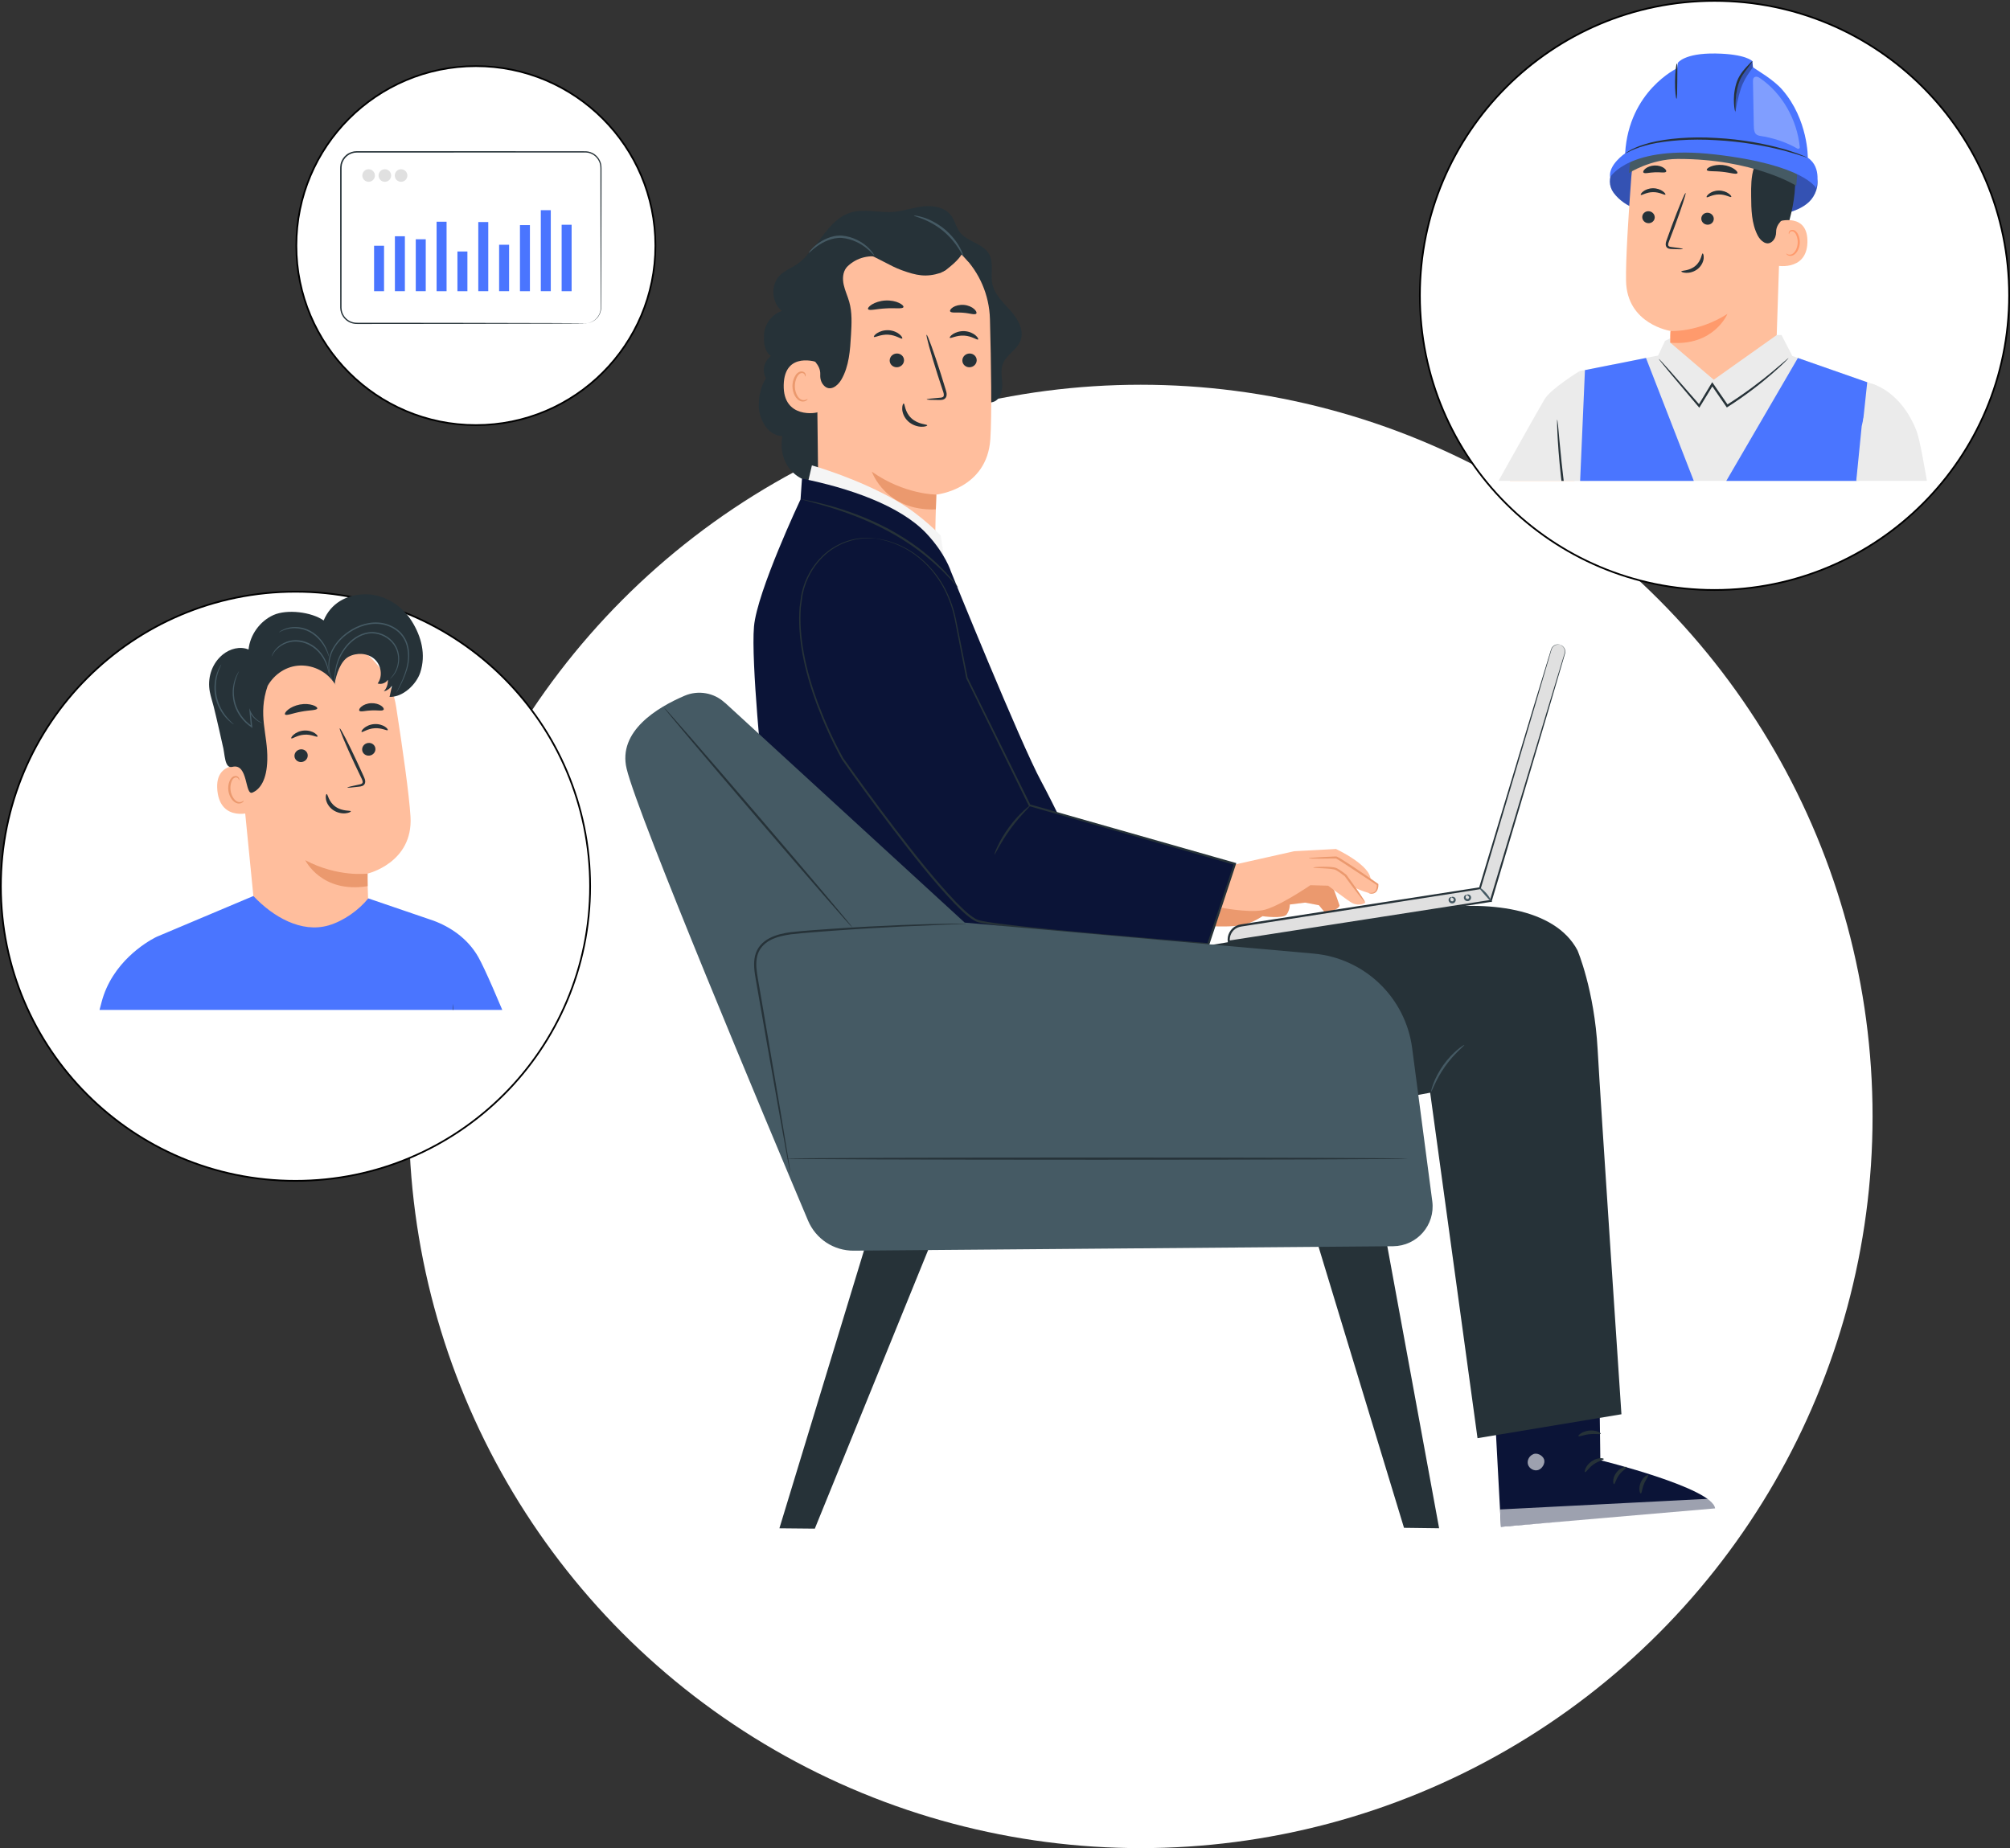 <?xml version="1.0" encoding="UTF-8"?> <svg xmlns="http://www.w3.org/2000/svg" width="585" height="538" viewBox="0 0 585 538" fill="none"><rect x="0" y="0" width="585" height="538" fill="#333333" stroke="none"/><path d="M190.75 71.5C190.75 100.357 167.357 123.75 138.5 123.75C109.643 123.75 86.25 100.357 86.25 71.5C86.25 42.643 109.643 19.25 138.5 19.25C167.357 19.25 190.75 42.643 190.75 71.5Z" fill="white" stroke="black" stroke-width="0.5"></path><circle cx="332" cy="325" r="213" fill="white"></circle><path d="M171.75 258C171.75 305.358 133.358 343.75 86 343.75C38.642 343.75 0.25 305.358 0.25 258C0.25 210.642 38.642 172.25 86 172.25C133.358 172.25 171.75 210.642 171.75 258Z" fill="white" stroke="black" stroke-width="0.5"></path><path d="M584.75 86C584.75 133.358 546.358 171.75 499 171.75C451.642 171.75 413.25 133.358 413.25 86C413.25 38.642 451.642 0.25 499 0.25C546.358 0.25 584.75 38.642 584.75 86Z" fill="white" stroke="black" stroke-width="0.5"></path><path d="M353.552 269.661C353.552 269.661 358.969 269.907 361.892 269.219C364.815 268.519 367.456 266.713 367.456 266.713C367.456 266.713 373.512 267.561 374.482 266.197C375.452 264.834 375.391 263.311 375.391 263.311L379.837 262.758L383.866 263.52L386.089 266.234C386.089 266.234 387.76 266.234 387.833 265.227C387.833 265.227 390.057 264.22 389.848 263.52C389.639 262.819 388.411 259.491 388.411 259.491L386.716 255.88C386.716 255.88 375.735 255.179 375.317 255.462C374.9 255.744 360.995 262.205 360.995 262.205L355.849 263.384L353.564 269.673L353.552 269.661Z" fill="#EB996E"></path><path d="M359.263 251.703L376.668 247.797L388.828 247.146C388.828 247.146 399.195 251.961 398.9 256.26L401.062 257.427C401.062 257.427 400.89 260.645 398.298 259.933C396.48 259.429 394.613 258.557 394.613 258.557L397.389 262.807C397.389 262.807 395.694 263.925 393.545 262.881C392.673 262.463 386.556 257.832 386.556 257.832L381.385 257.685C381.385 257.685 371.767 264.281 367.321 265.006C362.874 265.718 355.259 264.195 355.259 264.195L359.238 251.691L359.263 251.703Z" fill="#FFBE9D"></path><path d="M398.298 259.945C398.298 259.872 398.741 260.019 399.441 259.896C399.785 259.822 400.165 259.614 400.411 259.184C400.644 258.754 400.755 258.152 400.706 257.525L400.804 257.697C398.704 256.309 396.124 254.614 393.287 252.735C392.513 252.231 391.764 251.728 391.027 251.249C390.327 250.794 389.528 250.279 388.963 249.971C388.963 249.971 388.963 249.947 388.951 249.922H388.804H388.509C388.312 249.922 388.116 249.922 387.932 249.922C387.551 249.922 387.182 249.922 386.814 249.935C386.114 249.935 385.45 249.947 384.812 249.959C382.367 249.971 380.869 249.935 380.869 249.849C380.869 249.763 382.367 249.64 384.775 249.505C385.401 249.48 386.052 249.443 386.74 249.406C387.096 249.394 387.465 249.37 387.833 249.357L388.411 249.333H388.705L388.853 249.32C388.927 249.32 389.025 249.345 389.123 249.382C389.995 249.799 390.597 250.229 391.371 250.708C392.108 251.187 392.869 251.679 393.643 252.182C396.554 254.111 399.158 255.916 401.074 257.28L401.173 257.353V257.464C401.197 258.201 401.05 258.84 400.73 259.356C400.399 259.871 399.883 260.105 399.478 260.142C399.072 260.191 398.765 260.117 398.569 260.056C398.372 259.994 398.274 259.957 398.274 259.933L398.298 259.945Z" fill="#EB996E"></path><path d="M397.217 262.537C397.144 262.586 396.456 261.775 395.4 260.424C394.343 259.073 392.906 257.169 391.346 255.032L391.408 255.093C391.346 255.044 391.272 254.983 391.199 254.934C390.671 254.528 390.142 254.135 389.627 253.791C389.369 253.62 389.111 253.46 388.853 253.312C388.619 253.177 388.374 253.116 388.091 253.067C386.986 252.858 385.917 252.821 385.045 252.772C383.276 252.686 382.183 252.649 382.183 252.551C382.183 252.465 383.276 252.342 385.057 252.318C385.954 252.318 387.01 252.318 388.202 252.489C388.484 252.539 388.84 252.625 389.148 252.784C389.43 252.932 389.7 253.104 389.971 253.276C390.511 253.632 391.051 254.025 391.592 254.442C391.666 254.504 391.739 254.565 391.813 254.614L391.85 254.639L391.874 254.676C393.434 256.813 394.81 258.754 395.78 260.179C396.751 261.603 397.316 262.5 397.242 262.549L397.217 262.537Z" fill="#EB996E"></path><path d="M465.363 392.846L465.768 425.077C465.768 425.077 498.515 433.147 499.166 439.104L436.842 444.472L434.152 394.271L465.351 392.846H465.363Z" fill="#0B1437"></path><g opacity="0.6"><path d="M446.325 423.308C445.133 423.701 444.36 425.101 444.703 426.305C445.047 427.509 446.46 428.307 447.664 427.939C448.867 427.57 449.838 425.924 449.371 424.757C448.904 423.591 447.185 422.755 446.104 423.394" fill="white"></path></g><g opacity="0.6"><path d="M436.854 444.472L436.584 439.411L496.943 436.328C496.943 436.328 499.018 437.041 499.534 439.534L436.867 444.472H436.854Z" fill="white"></path></g><path d="M466.776 424.721C466.776 425.028 465.265 425.237 463.803 426.293C462.317 427.312 461.617 428.664 461.322 428.565C461.039 428.516 461.408 426.674 463.189 425.433C464.958 424.168 466.825 424.45 466.763 424.733L466.776 424.721Z" fill="#263238"></path><path d="M473.457 427.104C473.543 427.398 472.241 427.976 471.271 429.315C470.264 430.629 470.067 432.029 469.76 432.041C469.478 432.103 469.183 430.322 470.424 428.688C471.652 427.03 473.433 426.821 473.457 427.116V427.104Z" fill="#263238"></path><path d="M477.56 434.768C477.29 434.842 476.786 433.343 477.486 431.636C478.174 429.916 479.587 429.192 479.722 429.437C479.906 429.683 479.022 430.616 478.469 432.029C477.88 433.429 477.855 434.719 477.56 434.756V434.768Z" fill="#263238"></path><path d="M465.867 417.376C465.756 417.658 464.331 417.302 462.612 417.511C460.892 417.683 459.578 418.321 459.406 418.063C459.222 417.855 460.474 416.663 462.501 416.454C464.528 416.233 466.002 417.13 465.867 417.376Z" fill="#263238"></path><g opacity="0.3"><path d="M465.437 399.234L465.523 404.982L434.926 408.249L434.521 401.027L465.437 399.234Z" fill="black"></path></g><path d="M465.658 410.878C465.658 411.001 464.466 411.246 462.526 411.013C461.555 410.89 460.413 410.632 459.209 410.166C458.607 409.932 457.981 409.65 457.367 409.293C457.072 409.121 456.716 408.95 456.384 408.606C456.028 408.299 455.795 407.5 456.163 406.984C456.458 406.493 457.011 406.26 457.465 406.223C457.92 406.186 458.3 406.26 458.644 406.333C459.344 406.468 460.008 406.665 460.622 406.911C461.838 407.39 462.845 408.041 463.594 408.667C465.105 409.944 465.658 411.05 465.56 411.124C465.424 411.234 464.675 410.313 463.152 409.269C462.391 408.753 461.42 408.225 460.29 407.832C459.725 407.635 459.111 407.476 458.472 407.365C457.797 407.218 457.244 407.242 457.084 407.549C457.023 407.66 457.023 407.709 457.17 407.893C457.318 408.065 457.6 408.225 457.895 408.397C458.46 408.728 459.037 409.011 459.59 409.257C460.708 409.748 461.764 410.067 462.673 410.264C464.491 410.681 465.67 410.706 465.67 410.866L465.658 410.878Z" fill="#263238"></path><path d="M465.289 411.332C465.179 411.381 464.528 410.325 464.319 408.347C464.221 407.365 464.258 406.173 464.577 404.896C464.737 404.257 464.97 403.606 465.277 402.955C465.609 402.317 466.014 401.469 467.193 401.285C467.807 401.236 468.348 401.69 468.544 402.095C468.765 402.513 468.827 402.869 468.925 403.226C469.073 403.95 469.097 404.663 469.023 405.338C468.888 406.677 468.397 407.807 467.844 408.63C466.702 410.313 465.449 410.73 465.412 410.632C465.302 410.485 466.333 409.846 467.193 408.237C467.611 407.451 467.979 406.419 468.041 405.252C468.078 404.675 468.041 404.061 467.893 403.447C467.758 402.783 467.488 402.267 467.242 402.341C466.935 402.341 466.432 402.882 466.198 403.422C465.904 403.999 465.682 404.577 465.51 405.154C465.179 406.296 465.056 407.389 465.056 408.311C465.056 410.153 465.437 411.271 465.277 411.332H465.289Z" fill="#263238"></path><path d="M309.284 282.263C309.284 282.263 410.741 265.423 415.261 264.723C432.653 262.045 452.503 264.158 459.123 276.65C459.123 276.65 464.036 288.196 464.982 305.478C465.817 320.807 471.91 411.701 471.91 411.701L430.025 418.665L416.243 318.093L392.611 322.527C393.938 322.367 331.27 333.643 312.256 335.571C297.627 337.057 280.775 329.172 277.397 316.127C275.186 307.603 270.396 283.872 270.396 283.872L309.296 282.275L309.284 282.263Z" fill="#263238"></path><path d="M426.181 304.201C426.316 304.36 423.245 306.645 420.58 310.453C417.877 314.223 416.723 317.871 416.526 317.81C416.453 317.785 416.637 316.852 417.189 315.403C417.73 313.953 418.688 312.025 420.051 310.084C421.427 308.156 422.938 306.62 424.117 305.625C425.296 304.63 426.131 304.139 426.168 304.201H426.181Z" fill="#455A64"></path><path d="M222.898 110.167C222.898 110.167 220.797 113.041 220.834 118.249C220.859 121.037 222.75 126.688 227.7 126.97C226.386 134.942 231.484 140.825 239.983 140.837C248.471 140.85 258.199 126.282 266.06 123.076L288.906 117.045C290.908 116.579 291.744 114.134 291.707 112.071C291.67 110.007 291.142 107.87 291.866 105.942C292.861 103.301 295.92 101.888 296.976 99.26C298.168 96.275 296.325 92.959 294.2 90.551C292.075 88.144 289.496 85.847 288.82 82.702C288.206 79.816 289.312 76.561 287.875 73.981C286.106 70.812 281.451 70.419 279.289 67.496C278.245 66.084 277.913 64.241 276.881 62.816C275.125 60.384 271.735 59.758 268.75 60.077C265.765 60.409 262.903 61.477 259.919 61.699C255.816 61.993 251.578 60.667 247.648 61.858C243.3 63.172 240.659 67.029 237.846 70.751L234.173 75.075C233.412 75.812 232.614 76.499 231.729 77.077C230.182 78.084 228.413 78.784 227.074 80.061C224.224 82.801 224.482 88.07 227.578 90.527C224.421 91.546 222.161 94.85 222.37 98.154C222.37 98.154 221.964 101.937 224.359 103.62C224.359 103.62 220.92 106.212 222.922 110.142L222.898 110.167Z" fill="#263238"></path><path d="M238.202 117.905C236.323 112.108 234.456 106.273 233.596 100.242C232.736 94.211 232.92 87.922 235.045 82.211C235.365 81.351 238.116 75.541 239.025 75.627C239.676 75.689 237.993 81.106 238.325 81.683C241.494 87.124 242.354 93.671 241.85 99.96C241.346 106.236 240.032 111.887 238.19 117.917" fill="#263238"></path><path d="M253.249 171.054C239.762 169.359 238.214 147.691 238.214 147.691L237.6 94.654C237.109 79.386 245.584 66.366 260.864 66.292L262.277 66.366C276.488 67.128 287.739 78.674 288.12 92.909C288.476 106.151 288.697 120.779 288.231 127.854C287.26 142.483 272.496 143.982 272.496 143.982C272.459 143.982 272.103 157.112 272.152 161.633C272.324 177.207 257.02 171.397 253.236 171.066L253.249 171.054Z" fill="#FFBE9D"></path><path d="M272.508 143.97C272.508 143.97 263.247 144.019 253.752 137.312C253.752 137.312 257.695 148.834 272.373 148.293L272.508 143.97Z" fill="#EB996E"></path><path d="M284.263 104.91C284.239 106.015 283.293 106.912 282.138 106.912C280.984 106.912 280.062 106.015 280.087 104.91C280.111 103.804 281.057 102.908 282.212 102.908C283.366 102.908 284.288 103.804 284.263 104.91Z" fill="#263238"></path><path d="M284.668 98.817C284.398 99.075 282.875 97.823 280.627 97.7C278.38 97.552 276.672 98.621 276.439 98.338C276.328 98.216 276.611 97.737 277.36 97.245C278.097 96.766 279.325 96.324 280.726 96.398C282.126 96.484 283.28 97.061 283.931 97.626C284.595 98.191 284.804 98.695 284.668 98.817Z" fill="#263238"></path><path d="M263.112 104.91C263.088 106.015 262.142 106.912 260.987 106.912C259.833 106.912 258.911 106.015 258.936 104.91C258.961 103.804 259.906 102.908 261.061 102.908C262.216 102.908 263.137 103.804 263.112 104.91Z" fill="#263238"></path><path d="M262.584 98.547C262.314 98.805 260.79 97.552 258.543 97.43C256.295 97.282 254.588 98.351 254.354 98.068C254.244 97.945 254.526 97.466 255.275 96.975C256.012 96.496 257.241 96.054 258.641 96.127C260.041 96.213 261.196 96.791 261.847 97.356C262.51 97.921 262.719 98.424 262.584 98.547Z" fill="#263238"></path><path d="M269.72 116.259C269.72 116.137 271.133 115.965 273.405 115.793C273.983 115.768 274.535 115.682 274.646 115.289C274.805 114.884 274.597 114.245 274.351 113.569C273.884 112.145 273.393 110.658 272.889 109.098C270.863 102.748 269.426 97.528 269.684 97.454C269.941 97.38 271.796 102.466 273.811 108.816C274.302 110.388 274.756 111.874 275.199 113.299C275.383 113.962 275.714 114.724 275.371 115.572C275.199 115.989 274.756 116.284 274.376 116.358C274.007 116.456 273.675 116.444 273.393 116.444C271.108 116.444 269.696 116.382 269.684 116.247L269.72 116.259Z" fill="#263238"></path><path d="M263.014 117.463C263.382 117.463 263.259 119.908 265.249 121.75C267.239 123.605 269.855 123.47 269.867 123.814C269.892 123.973 269.266 124.256 268.16 124.231C267.079 124.207 265.519 123.777 264.303 122.647C263.087 121.517 262.608 120.067 262.584 119.06C262.547 118.028 262.854 117.439 263.014 117.463Z" fill="#263238"></path><path d="M262.94 89.409C262.682 90.011 260.459 89.593 257.794 89.778C255.128 89.9 252.966 90.564 252.647 89.986C252.5 89.716 252.905 89.163 253.802 88.611C254.686 88.07 256.074 87.579 257.671 87.481C259.268 87.395 260.705 87.726 261.638 88.168C262.584 88.611 263.051 89.114 262.94 89.397V89.409Z" fill="#263238"></path><path d="M284.141 91.288C283.723 91.779 282.2 91.165 280.333 91.043C278.478 90.858 276.869 91.202 276.538 90.649C276.39 90.379 276.673 89.888 277.385 89.433C278.085 88.991 279.252 88.66 280.53 88.758C281.807 88.868 282.888 89.384 283.514 89.949C284.141 90.514 284.337 91.043 284.141 91.288Z" fill="#263238"></path><path d="M238.215 105.561C237.969 105.438 228.315 102.048 228.093 112.071C227.872 122.094 237.993 120.251 238.006 119.957C238.03 119.674 238.202 105.561 238.202 105.561H238.215Z" fill="#FFBE9D"></path><path d="M235.033 116.1C235.033 116.1 234.861 116.223 234.554 116.345C234.259 116.468 233.768 116.554 233.252 116.345C232.196 115.928 231.348 114.233 231.336 112.427C231.336 111.518 231.545 110.646 231.876 109.934C232.196 109.209 232.687 108.705 233.215 108.619C233.743 108.509 234.124 108.84 234.235 109.123C234.357 109.405 234.296 109.602 234.345 109.627C234.37 109.651 234.566 109.467 234.493 109.049C234.456 108.853 234.345 108.607 234.112 108.411C233.878 108.214 233.522 108.103 233.154 108.14C232.38 108.177 231.667 108.877 231.299 109.651C230.881 110.437 230.623 111.408 230.636 112.427C230.66 114.454 231.655 116.358 233.092 116.812C233.792 117.009 234.382 116.812 234.701 116.579C235.021 116.333 235.07 116.112 235.045 116.1H235.033Z" fill="#EB996E"></path><path d="M281.844 76.205C283.477 75.333 278.675 70.014 274.707 68.147C268.713 65.334 259.525 63.529 253.949 65.04C247.23 66.845 241.629 70.112 238.19 76.156C234.751 82.199 233.4 89.286 233.51 96.238C233.547 98.363 233.731 100.574 234.849 102.38C236.225 104.615 238.89 106.04 238.73 109.098C238.669 110.216 238.976 111.346 239.738 112.169C241.543 114.147 243.816 112.341 244.872 110.511C247.132 106.617 247.427 101.925 247.685 97.43C247.869 94.236 248.041 90.969 247.169 87.886C246.702 86.203 245.928 84.618 245.56 82.911C245.179 81.204 245.265 79.288 246.334 77.912C246.505 77.691 246.8 77.409 247.156 77.101C250.031 74.645 254.01 73.957 257.56 75.259C263.186 77.335 272.791 80.442 275.334 78.551C278.994 75.836 279.878 74.055 279.878 74.055L281.844 76.18V76.205Z" fill="#263238"></path><path d="M254.501 63.688C260.041 61.919 266.305 62.092 271.427 64.831C274.142 66.28 276.586 68.589 277.385 71.562C278.183 74.546 276.869 78.182 273.994 79.3L273.798 79.423C269.499 80.811 266.723 80.197 262.485 78.674C258.911 77.384 255.742 75.124 252.168 73.859C248.36 72.507 244.147 72.335 240.241 73.355C244.135 69.044 248.962 65.445 254.501 63.676V63.688Z" fill="#263238"></path><path d="M235.426 73.601C235.512 73.674 236.323 72.716 237.944 71.586C238.755 71.034 239.775 70.42 240.991 69.953C242.194 69.498 243.607 69.154 245.068 69.265C248.053 69.547 250.534 70.935 252.057 72.151C253.605 73.38 254.33 74.412 254.428 74.338C254.465 74.313 254.318 74.031 253.986 73.564C253.667 73.097 253.126 72.471 252.365 71.783C250.854 70.432 248.299 68.897 245.118 68.602C243.509 68.467 242.01 68.86 240.757 69.376C239.492 69.891 238.473 70.567 237.662 71.193C236.053 72.459 235.365 73.552 235.426 73.588V73.601Z" fill="#455A64"></path><path d="M265.986 62.779C265.962 62.89 267.03 63.136 268.639 63.774C270.261 64.413 272.398 65.531 274.449 67.201C276.488 68.884 277.999 70.788 278.932 72.25C279.878 73.711 280.32 74.706 280.419 74.669C280.492 74.645 280.198 73.576 279.338 72.004C278.49 70.444 276.992 68.43 274.879 66.686C272.766 64.954 270.506 63.86 268.811 63.32C267.116 62.779 265.999 62.694 265.999 62.767L265.986 62.779Z" fill="#455A64"></path><path d="M236.298 135.482L234.53 143.097L275.641 168.646L273.81 155.933C273.81 155.933 268.295 150.062 261.27 145.972C249.539 139.142 236.298 135.482 236.298 135.482Z" fill="#F5F5F5"></path><path d="M232.994 145.382C232.994 145.382 220.343 172.196 219.446 182.378C218.537 192.561 222.038 226.388 222.038 226.388L279.105 291.5L336.061 295.283C336.061 295.283 309.1 238.585 303.069 227.518C297.038 216.464 276.759 166.361 276.759 166.361C276.759 166.361 275.162 161.166 269.61 155.27C261.884 147.077 246.911 142.029 233.412 139.314L232.994 145.37V145.382Z" fill="#0B1437"></path><path d="M254.735 156.781C263.198 157.776 274.056 164.163 277.839 179.025L281.463 197.401L299.691 234.434L359.447 251.482L351.684 274.894C351.684 274.894 292.505 270.238 284.804 268.224C277.115 266.21 245.265 220.972 245.265 220.972C245.265 220.972 229.334 193.445 233.4 173.166C235.439 162.996 244.27 155.565 254.723 156.793L254.735 156.781Z" fill="#0B1437"></path><path d="M254.735 156.781C254.735 156.781 254.244 156.781 253.298 156.719C252.352 156.67 250.94 156.719 249.134 157.026C247.341 157.395 245.154 158.083 242.87 159.483C240.585 160.859 238.288 163.008 236.446 165.919C235.574 167.393 234.714 169.015 234.186 170.845C234.014 171.287 233.916 171.766 233.805 172.233C233.694 172.712 233.547 173.179 233.51 173.682C233.375 174.677 233.24 175.684 233.093 176.716C232.773 180.88 233.08 185.437 233.965 190.215C234.849 194.993 236.311 199.992 238.239 205.114C240.192 210.236 242.55 215.542 245.486 220.812V220.787C250.104 227.297 255.116 234.139 260.52 241.226C265.962 248.276 271.673 255.695 278.343 262.697C280.038 264.392 281.77 266.173 283.821 267.413C284.804 268.027 286.081 268.113 287.273 268.359C288.501 268.531 289.729 268.74 290.97 268.887C295.932 269.526 301.005 270.054 306.139 270.558C316.42 271.577 326.983 272.498 337.756 273.407C342.448 273.788 347.091 274.169 351.684 274.55L351.353 274.771C353.994 266.811 356.585 258.987 359.116 251.359L359.324 251.765C337.78 245.599 317.624 239.838 299.58 234.679L299.457 234.642L299.408 234.532C292.628 220.726 286.536 208.295 281.229 197.474V197.45L281.217 197.425C280.431 193.384 279.682 189.552 278.969 185.916C278.22 182.305 277.753 178.829 276.636 175.795C274.548 169.641 270.899 165.17 267.387 162.345C263.861 159.471 260.484 158.218 258.236 157.53C257.093 157.211 256.209 157.014 255.607 156.928C255.005 156.83 254.698 156.756 254.698 156.756C254.698 156.756 255.005 156.781 255.607 156.867C256.209 156.928 257.106 157.125 258.26 157.42C260.533 158.071 263.947 159.299 267.522 162.161C271.084 164.974 274.793 169.481 276.943 175.684C278.097 178.767 278.564 182.219 279.338 185.842C280.063 189.466 280.824 193.31 281.635 197.339V197.29C286.953 208.087 293.082 220.505 299.9 234.298L299.728 234.151C317.783 239.285 337.94 245.021 359.496 251.163L359.816 251.249L359.717 251.556C357.187 259.196 354.608 267.008 351.967 274.967L351.893 275.201L351.648 275.176C347.041 274.795 342.398 274.415 337.706 274.034C326.934 273.125 316.359 272.191 306.078 271.172C300.944 270.656 295.871 270.14 290.884 269.489C289.643 269.342 288.403 269.133 287.162 268.961C286.548 268.875 285.934 268.728 285.307 268.605C284.718 268.506 284.03 268.273 283.502 267.941C281.315 266.615 279.608 264.834 277.888 263.114C271.194 256.052 265.483 248.633 260.054 241.57C254.649 234.47 249.65 227.617 245.032 221.082V221.057C242.084 215.727 239.738 210.42 237.797 205.262C235.869 200.103 234.419 195.079 233.547 190.264C232.675 185.461 232.38 180.868 232.724 176.667C232.871 175.623 233.019 174.603 233.154 173.596C233.203 173.093 233.351 172.614 233.461 172.134C233.584 171.655 233.682 171.176 233.854 170.722C234.407 168.867 235.279 167.221 236.176 165.735C238.067 162.799 240.401 160.638 242.722 159.262C245.032 157.862 247.255 157.198 249.073 156.842C250.903 156.56 252.328 156.535 253.273 156.609C254.219 156.683 254.698 156.744 254.698 156.744L254.735 156.781Z" fill="#263238"></path><path d="M289.435 248.768C289.361 248.731 289.668 247.773 290.368 246.299C291.056 244.825 292.174 242.86 293.635 240.846C295.109 238.831 296.645 237.185 297.836 236.08C299.027 234.974 299.85 234.385 299.9 234.446C300.035 234.594 297.038 237.259 294.151 241.226C291.24 245.181 289.606 248.842 289.435 248.768Z" fill="#263238"></path><path d="M278.957 171.115C278.957 171.115 278.404 170.599 277.508 169.592C277.065 169.088 276.525 168.462 275.837 167.786C275.162 167.111 274.437 166.288 273.54 165.489C271.808 163.819 269.622 161.964 267.079 160.048C264.512 158.181 261.564 156.277 258.334 154.545C251.849 151.082 245.523 148.895 240.917 147.507C238.608 146.819 236.728 146.303 235.414 145.972C234.112 145.628 233.387 145.419 233.4 145.382C233.4 145.333 234.149 145.468 235.475 145.738C236.802 145.996 238.706 146.451 241.04 147.077C245.695 148.355 252.094 150.492 258.629 153.98C261.884 155.737 264.844 157.665 267.423 159.581C269.966 161.534 272.152 163.438 273.847 165.17C274.732 166.005 275.444 166.841 276.095 167.553C276.758 168.253 277.274 168.904 277.692 169.432C278.539 170.489 278.982 171.09 278.945 171.115H278.957Z" fill="#263238"></path><path d="M454.038 187.709C452.945 187.378 451.803 188.004 451.471 189.097L430.701 258.594L361.081 269.452C358.833 269.809 357.298 271.909 357.642 274.157L433.894 262.267H433.907V262.23L455.414 190.276C455.746 189.183 455.119 188.041 454.026 187.709H454.038Z" fill="#E0E0E0"></path><path d="M454.039 187.709C454.039 187.709 454.616 187.721 455.205 188.532C455.476 188.925 455.685 189.564 455.488 190.264C455.291 190.94 455.07 191.726 454.812 192.598C453.768 196.148 452.258 201.319 450.329 207.878C446.423 221.045 440.847 239.813 434.177 262.303V262.181L434.189 262.217L434.239 262.488L433.968 262.537C433.968 262.537 433.968 262.537 433.956 262.537L434.177 262.34L434.103 262.611L433.833 262.537H433.956C412.129 265.952 386.47 269.968 359.128 274.243C358.649 274.316 358.17 274.39 357.704 274.464L357.396 274.513L357.347 274.193C357.028 272.302 358.097 270.3 359.816 269.501C360.234 269.292 360.713 269.17 361.155 269.096L362.445 268.899L365.024 268.494C368.451 267.966 371.841 267.438 375.194 266.91C381.901 265.866 388.472 264.846 394.847 263.851C407.609 261.874 419.646 260.007 430.676 258.299L430.455 258.496C437.014 236.718 442.468 218.588 446.3 205.876C448.229 199.55 449.74 194.575 450.784 191.161C451.042 190.313 451.275 189.564 451.484 188.913C451.742 188.25 452.258 187.881 452.688 187.709C453.596 187.402 454.075 187.709 454.063 187.685C454.063 187.734 453.572 187.464 452.712 187.795C452.307 187.967 451.828 188.336 451.594 188.962C451.398 189.613 451.189 190.362 450.931 191.21C449.924 194.637 448.462 199.624 446.595 205.974C442.824 218.699 437.432 236.853 430.971 258.655L430.922 258.827L430.75 258.852C419.72 260.584 407.683 262.475 394.933 264.465C388.558 265.46 381.987 266.492 375.28 267.536C371.927 268.064 368.537 268.592 365.11 269.121L362.531 269.526C361.659 269.686 360.787 269.722 360.074 270.079C358.6 270.766 357.691 272.474 357.961 274.095L357.593 273.825C358.06 273.751 358.539 273.678 359.018 273.604C386.36 269.354 412.031 265.362 433.858 261.972H433.919H433.981L433.637 262.156L433.686 261.984L433.858 261.96H433.87L433.637 262.279V262.242L433.624 262.181V262.119C440.405 239.666 446.055 220.922 450.01 207.767C452 201.22 453.572 196.074 454.64 192.524C454.911 191.652 455.144 190.878 455.353 190.203C455.549 189.539 455.365 188.937 455.12 188.557C454.579 187.771 453.989 187.734 454.026 187.685L454.039 187.709Z" fill="#263238"></path><path d="M433.907 262.254C433.759 262.353 433.022 261.505 432.113 260.461C431.217 259.417 430.48 258.557 430.59 258.422C430.701 258.287 431.659 258.962 432.592 260.031C433.526 261.112 434.054 262.144 433.907 262.242V262.254Z" fill="#455A64"></path><path d="M422.422 261.21C422.36 261.137 422.729 260.903 423.208 261.161C423.429 261.26 423.736 261.591 423.699 262.021C423.675 262.426 423.404 262.832 422.925 262.967C422.446 263.09 422.004 262.856 421.783 262.549C421.538 262.23 421.562 261.8 421.697 261.567C421.992 261.051 422.434 261.124 422.41 261.21C422.434 261.296 422.176 261.419 422.115 261.739C422.09 261.898 422.115 262.058 422.238 262.193C422.36 262.328 422.582 262.414 422.754 262.365C422.925 262.328 423.085 262.132 423.11 261.972C423.147 261.812 423.073 261.677 422.938 261.542C422.68 261.296 422.434 261.296 422.41 261.21H422.422Z" fill="#455A64"></path><path d="M426.881 260.535C426.819 260.461 427.188 260.228 427.667 260.485C427.888 260.584 428.195 260.915 428.158 261.345C428.134 261.751 427.863 262.156 427.384 262.303C426.893 262.426 426.463 262.193 426.242 261.886C425.996 261.566 426.021 261.137 426.156 260.903C426.451 260.387 426.893 260.461 426.869 260.547C426.893 260.633 426.635 260.756 426.574 261.075C426.549 261.235 426.574 261.394 426.697 261.53C426.819 261.665 427.041 261.751 427.212 261.702C427.384 261.665 427.544 261.468 427.569 261.308C427.606 261.149 427.532 261.014 427.397 260.879C427.139 260.633 426.893 260.633 426.869 260.547L426.881 260.535Z" fill="#455A64"></path><path d="M255.104 352.055L226.841 444.902L237.146 445L275.334 351.097L255.104 352.055Z" fill="#263238"></path><path d="M376.643 339.416C376.582 339.416 408.628 444.755 408.628 444.755L418.848 444.89L399.084 337.279L376.631 339.404L376.643 339.416Z" fill="#263238"></path><path d="M210.934 204.562C207.851 201.663 203.22 200.84 199.278 202.523C191.367 205.9 179.76 212.828 182.376 223.772C185.631 237.431 223.094 326.703 235.181 355.335C237.441 360.678 242.685 364.129 248.495 364.08L405.459 362.79C412.423 362.729 417.767 356.6 416.858 349.697L410.999 305.11C409.058 290.346 397.131 278.922 382.306 277.596L280.775 268.58L210.959 204.537L210.934 204.562Z" fill="#455A64"></path><path d="M230.034 341.504C230.034 341.504 229.997 341.393 229.948 341.185C229.899 340.939 229.838 340.62 229.752 340.239C229.58 339.355 229.346 338.126 229.052 336.566C228.462 333.324 227.639 328.717 226.62 323.055C225.612 317.331 224.409 310.539 223.082 302.997C222.419 299.226 221.731 295.259 221.018 291.144C220.662 289.093 220.294 286.992 219.925 284.88C219.569 282.767 219.225 280.507 219.753 278.247C220.024 277.129 220.539 276.073 221.289 275.201C222.026 274.329 222.947 273.641 223.93 273.125C225.907 272.093 228.044 271.651 230.12 271.368C234.296 270.902 238.301 270.668 242.121 270.386C249.773 269.858 256.664 269.514 262.461 269.28C268.259 269.047 272.951 268.949 276.193 268.9C277.778 268.9 279.019 268.875 279.927 268.875C280.321 268.875 280.64 268.875 280.898 268.875C281.119 268.875 281.229 268.887 281.229 268.9C281.229 268.9 281.119 268.924 280.898 268.936C280.64 268.949 280.321 268.973 279.927 268.986C279.031 269.022 277.778 269.072 276.193 269.133C272.902 269.268 268.234 269.477 262.473 269.723C256.688 270.005 249.797 270.398 242.157 270.963C238.35 271.27 234.309 271.516 230.194 271.983C228.155 272.277 226.067 272.707 224.212 273.678C222.357 274.623 220.834 276.306 220.367 278.394C219.876 280.482 220.196 282.669 220.552 284.769C220.92 286.894 221.276 288.982 221.633 291.033C222.333 295.148 223.021 299.103 223.659 302.886C224.937 310.428 226.091 317.233 227.062 322.969C227.995 328.656 228.757 333.262 229.297 336.517C229.543 338.077 229.739 339.318 229.874 340.202C229.924 340.595 229.973 340.914 230.01 341.16C230.034 341.381 230.046 341.492 230.034 341.492V341.504Z" fill="#263238"></path><path d="M409.758 337.291C409.758 337.463 369.212 337.61 319.196 337.61C269.18 337.61 228.622 337.463 228.622 337.291C228.622 337.119 269.168 336.972 319.196 336.972C369.224 336.972 409.758 337.119 409.758 337.291Z" fill="#263238"></path><path d="M248.09 270.017C247.955 270.128 235.562 255.88 220.404 238.18C205.247 220.48 193.063 206.035 193.198 205.913C193.333 205.802 205.726 220.05 220.896 237.762C236.053 255.462 248.238 269.907 248.102 270.017H248.09Z" fill="#263238"></path><path d="M170.293 44.227H103.811C101.266 44.227 99.203 46.29 99.203 48.835V89.539C99.203 92.084 101.266 94.147 103.811 94.147H170.293C172.837 94.147 174.9 92.084 174.9 89.539V48.835C174.9 46.29 172.837 44.227 170.293 44.227Z" fill="white"></path><path d="M170.3 94.147C170.3 94.147 170.512 94.139 170.926 94.076C171.333 94.021 171.951 93.881 172.632 93.458C173.312 93.051 174.071 92.324 174.517 91.236C174.994 90.149 174.791 88.741 174.83 87.207C174.814 81.043 174.791 72.132 174.767 61.133C174.767 58.379 174.76 55.5 174.752 52.496C174.752 51.745 174.752 50.986 174.752 50.219C174.736 49.453 174.799 48.67 174.658 47.935C174.361 46.464 173.25 45.127 171.756 44.634C171.02 44.344 170.222 44.391 169.393 44.391C168.572 44.391 167.742 44.391 166.905 44.391C165.231 44.391 163.533 44.391 161.812 44.391C158.362 44.391 154.818 44.391 151.181 44.399C136.622 44.399 120.623 44.407 103.827 44.415C102.826 44.415 101.824 44.767 101.05 45.4C100.275 46.034 99.728 46.926 99.516 47.896C99.415 48.381 99.415 48.874 99.415 49.398V50.947C99.415 51.98 99.415 53.005 99.415 54.029C99.415 58.121 99.415 62.15 99.415 66.108C99.415 74.025 99.407 81.669 99.399 88.952C99.368 89.867 99.454 90.728 99.861 91.502C100.244 92.277 100.854 92.926 101.589 93.349C102.325 93.779 103.17 93.982 104.022 93.951C104.899 93.951 105.767 93.951 106.628 93.951C110.078 93.951 113.426 93.951 116.657 93.959C123.127 93.967 129.158 93.975 134.666 93.982C145.665 94.006 154.568 94.029 160.74 94.045C163.807 94.061 166.193 94.076 167.828 94.084C168.634 94.092 169.244 94.1 169.675 94.107C170.089 94.107 170.3 94.131 170.3 94.131C170.3 94.131 170.089 94.147 169.675 94.154C169.244 94.154 168.634 94.162 167.828 94.178C166.193 94.186 163.807 94.201 160.74 94.217C154.576 94.233 145.665 94.256 134.666 94.279C129.158 94.279 123.135 94.295 116.657 94.303C113.418 94.303 110.07 94.303 106.628 94.311C105.767 94.311 104.899 94.311 104.022 94.311C103.131 94.342 102.192 94.131 101.402 93.662C100.604 93.2 99.939 92.496 99.524 91.659C99.078 90.837 98.984 89.836 99.016 88.936C99.016 81.661 99.016 74.017 99 66.093C99 62.134 99 58.105 99 54.014C99 52.989 99 51.964 99 50.931V49.382C99 48.874 99 48.326 99.109 47.794C99.336 46.73 99.939 45.76 100.784 45.072C101.629 44.383 102.724 44.008 103.819 44C120.615 44 136.614 44.008 151.173 44.016C154.811 44.016 158.362 44.016 161.804 44.023C163.526 44.023 165.223 44.023 166.897 44.023C167.734 44.023 168.564 44.023 169.385 44.023C170.191 44.023 171.067 43.984 171.857 44.289C173.461 44.821 174.65 46.261 174.971 47.841C175.119 48.647 175.049 49.429 175.065 50.188C175.065 50.955 175.065 51.714 175.065 52.465C175.065 55.469 175.057 58.355 175.049 61.102C175.026 72.101 175.002 81.004 174.987 87.176C174.987 87.943 174.986 88.67 174.979 89.351C174.979 90.039 174.861 90.689 174.627 91.244C174.165 92.363 173.375 93.09 172.671 93.489C171.967 93.904 171.333 94.037 170.926 94.076C170.512 94.123 170.3 94.1 170.3 94.1V94.147Z" fill="#263238"></path><path d="M136.035 73.212H133.133V84.774H136.035V73.212Z" fill="#4A75FF"></path><path d="M111.775 71.538H108.873V84.774H111.775V71.538Z" fill="#4A75FF"></path><path d="M117.838 68.776H114.936V84.767H117.838V68.776Z" fill="#4A75FF"></path><path d="M123.909 69.652H121.007V84.767H123.909V69.652Z" fill="#4A75FF"></path><path d="M129.972 64.544H127.07V84.774H129.972V64.544Z" fill="#4A75FF"></path><path d="M142.106 64.638H139.203V84.767H142.106V64.638Z" fill="#4A75FF"></path><path d="M148.169 71.248H145.266V84.766H148.169V71.248Z" fill="#4A75FF"></path><path d="M154.232 65.529H151.329V84.774H154.232V65.529Z" fill="#4A75FF"></path><path d="M160.303 61.188H157.4V84.767H160.303V61.188Z" fill="#4A75FF"></path><path d="M166.366 65.428H163.463V84.774H166.366V65.428Z" fill="#4A75FF"></path><path d="M109.116 51.096C109.116 52.105 108.294 52.926 107.285 52.926C106.276 52.926 105.454 52.105 105.454 51.096C105.454 50.087 106.276 49.265 107.285 49.265C108.294 49.265 109.116 50.087 109.116 51.096Z" fill="#E0E0E0"></path><path d="M113.841 51.096C113.841 52.105 113.02 52.926 112.01 52.926C111.001 52.926 110.18 52.105 110.18 51.096C110.18 50.087 111.001 49.265 112.01 49.265C113.02 49.265 113.841 50.087 113.841 51.096Z" fill="#E0E0E0"></path><path d="M118.559 51.096C118.559 52.105 117.737 52.926 116.728 52.926C115.719 52.926 114.897 52.105 114.897 51.096C114.897 50.087 115.719 49.265 116.728 49.265C117.737 49.265 118.559 50.087 118.559 51.096Z" fill="#E0E0E0"></path><g clip-path="url(#clip0_154_8276)"><path d="M453.657 210.77C453.165 209.319 441.191 180.124 441.191 180.124L456.975 155.243L460.167 116.661C460.167 116.661 452.004 121.43 451.184 122.212C447.512 125.745 422.405 168.239 420.575 171.191C417.673 175.847 419.251 184.704 421.534 187.732C424.247 191.34 439.917 218.441 439.917 218.441L453.657 210.757V210.77Z" fill="#FFBF9D"></path><path d="M524.538 229.064C524.538 229.064 507.593 235.751 493.299 235.751C463.119 235.751 466.526 228.345 466.526 228.345L457.391 153.502L459.7 108.044L482.587 103.489L484.593 99.237L486.385 98.354L518.494 97.508L521.649 103.628L546.226 112.22L524.525 229.052L524.538 229.064Z" fill="#EBEBEB"></path><path d="M459.7 108.056C459.7 108.056 451.398 113.128 449.531 116.219C447.664 119.31 431.413 148.443 431.413 148.443L452.673 166.636L463.283 149.591L459.7 108.056Z" fill="#EBEBEB"></path><path d="M458.804 164.958L461.29 107.741L479.054 104.208L496.756 149.73L523.264 104.208L543.45 111.274L538.517 157.502L547.324 233.682C547.324 233.682 517.207 250.336 497.841 250.551C478.486 250.765 462.892 241.315 462.892 241.315" fill="#4A75FF"></path><path d="M544.636 111.677C544.636 111.677 553.203 113.545 557.834 125.543C559.55 129.984 563.764 158.486 563.764 158.486L538.517 157.502L541.836 124.067L544.636 111.69V111.677Z" fill="#EBEBEB"></path><path d="M520.589 104.196C520.589 104.196 520.198 104.675 519.403 105.457C518.608 106.239 517.409 107.362 515.87 108.7C512.804 111.387 508.325 114.945 502.85 118.453L502.585 118.617L502.408 118.364C501.462 116.989 500.478 115.576 499.481 114.112C499.001 113.418 498.535 112.737 498.068 112.056H498.623C497.286 114.239 495.999 116.346 494.8 118.326L494.573 118.692L494.295 118.364C490.939 114.377 488.05 110.946 485.918 108.422C484.959 107.249 484.164 106.277 483.558 105.533C483.016 104.852 482.738 104.473 482.764 104.448C482.789 104.423 483.117 104.763 483.71 105.394C484.353 106.113 485.186 107.034 486.208 108.17C488.391 110.655 491.33 114.037 494.762 117.96L494.27 117.998C495.456 116.017 496.73 113.898 498.068 111.69L498.333 111.261L498.623 111.677C499.09 112.359 499.557 113.04 500.036 113.734C501.033 115.197 502.017 116.61 502.963 117.986L502.521 117.897C507.985 114.428 512.489 110.958 515.618 108.372C517.182 107.072 518.419 106.012 519.264 105.281C520.109 104.549 520.576 104.158 520.614 104.183L520.589 104.196Z" fill="#263238"></path><path d="M453.228 122.137C453.228 122.137 453.354 122.717 453.455 123.752C453.568 124.925 453.695 126.414 453.859 128.18C454.199 131.915 454.716 137.062 455.461 142.74C456.205 148.417 457.025 153.527 457.644 157.224C457.934 158.978 458.186 160.441 458.388 161.602C458.552 162.637 458.628 163.217 458.59 163.23C458.539 163.23 458.388 162.674 458.136 161.652C457.883 160.631 457.555 159.154 457.189 157.312C456.445 153.628 455.549 148.518 454.805 142.828C454.06 137.138 453.619 131.978 453.392 128.218C453.278 126.338 453.215 124.824 453.19 123.777C453.165 122.73 453.177 122.149 453.228 122.137Z" fill="#263238"></path><path d="M469.415 49.628C470.26 48.089 471.156 46.966 472.758 46.259C487.116 39.976 503.733 40.405 518.747 44.833C522.645 45.981 526.834 47.697 528.689 51.344L528.714 51.583C529.521 53.968 528.335 57.047 526.506 58.775C524.689 60.504 522.254 61.412 519.844 62.093C508.401 65.374 496.213 64.617 484.454 62.838C481.691 62.421 478.915 61.942 476.316 60.932C473.717 59.923 471.257 58.346 469.604 56.075C468.204 54.145 468.242 51.697 469.39 49.615L469.415 49.628Z" fill="#4A75FF"></path><g opacity="0.3"><path d="M469.415 49.628C470.26 48.089 471.156 46.966 472.758 46.259C487.116 39.976 503.733 40.405 518.747 44.833C522.645 45.981 526.834 47.697 528.689 51.344L528.714 51.583C529.521 53.968 528.335 57.047 526.506 58.775C524.689 60.504 522.254 61.412 519.844 62.093C508.401 65.374 496.213 64.617 484.454 62.838C481.691 62.421 478.915 61.942 476.316 60.932C473.717 59.923 471.257 58.346 469.604 56.075C468.204 54.145 468.242 51.697 469.39 49.615L469.415 49.628Z" fill="black"></path></g><path d="M517.031 75.189C518.898 70.244 520.753 65.26 521.75 60.062C522.746 54.864 522.847 49.413 521.245 44.367C521.005 43.597 518.86 38.449 518.066 38.5C517.498 38.525 518.734 43.294 518.419 43.774C515.441 48.366 514.432 54.006 514.609 59.469C514.785 64.932 515.681 69.878 517.031 75.177" fill="#263238"></path><path d="M474.79 51.457C475.711 39.143 485.943 29.592 498.295 29.517H499.519C512.766 30.21 519.567 41.843 518.507 55.053L517.107 97.534L498.774 110.542L486.132 99.754C485.968 96.121 486.246 96.36 486.221 96.348C486.221 96.348 473.478 94.443 473.251 81.725C473.137 75.581 473.932 62.901 474.79 51.444V51.457Z" fill="#FFBF9D"></path><path d="M486.221 96.373C486.221 96.373 494.245 96.802 502.761 91.377C502.761 91.377 498.837 100.839 486.132 99.767L486.221 96.361V96.373Z" fill="#FF9A6C"></path><path d="M477.969 63.153C477.944 64.112 478.726 64.932 479.735 64.97C480.732 65.02 481.565 64.276 481.603 63.317C481.628 62.358 480.846 61.538 479.836 61.488C478.84 61.437 477.994 62.182 477.969 63.141V63.153Z" fill="#263238"></path><path d="M477.54 56.731C477.767 56.971 479.143 55.936 481.098 55.936C483.054 55.898 484.492 56.895 484.707 56.655C484.808 56.554 484.58 56.126 483.95 55.671C483.331 55.217 482.284 54.788 481.06 54.801C479.836 54.813 478.815 55.267 478.234 55.734C477.641 56.201 477.439 56.63 477.54 56.731Z" fill="#263238"></path><path d="M495.153 63.595C495.128 64.553 495.91 65.374 496.92 65.411C497.917 65.462 498.749 64.718 498.787 63.759C498.812 62.8 498.03 61.98 497.021 61.929C496.024 61.879 495.179 62.623 495.153 63.582V63.595Z" fill="#263238"></path><path d="M496.705 57.4C496.932 57.639 498.308 56.605 500.263 56.605C502.219 56.567 503.657 57.564 503.872 57.324C503.973 57.223 503.745 56.794 503.115 56.34C502.496 55.886 501.449 55.457 500.225 55.469C499.002 55.482 497.98 55.936 497.399 56.403C496.806 56.87 496.604 57.299 496.705 57.4Z" fill="#263238"></path><path d="M489.779 72.477C489.779 72.363 488.568 72.162 486.599 71.922C486.095 71.871 485.628 71.783 485.54 71.442C485.426 71.076 485.628 70.546 485.868 69.966C486.334 68.755 486.814 67.481 487.319 66.156C489.337 60.731 490.801 56.277 490.574 56.189C490.359 56.113 488.542 60.441 486.524 65.866C486.044 67.203 485.577 68.477 485.136 69.701C484.947 70.269 484.631 70.912 484.883 71.657C485.022 72.035 485.388 72.3 485.704 72.376C486.019 72.477 486.309 72.477 486.549 72.49C488.53 72.591 489.766 72.591 489.766 72.477H489.779Z" fill="#263238"></path><path d="M495.544 73.789C495.229 73.776 495.229 75.896 493.425 77.41C491.62 78.937 489.362 78.71 489.337 79C489.312 79.138 489.841 79.403 490.8 79.429C491.734 79.454 493.109 79.151 494.207 78.218C495.305 77.284 495.784 76.047 495.847 75.177C495.923 74.294 495.683 73.764 495.532 73.776L495.544 73.789Z" fill="#263238"></path><path d="M496.756 49.476C496.958 50.006 498.901 49.741 501.197 50.006C503.493 50.221 505.348 50.889 505.651 50.41C505.789 50.183 505.461 49.678 504.704 49.174C503.96 48.669 502.774 48.177 501.399 48.038C500.024 47.899 498.762 48.126 497.929 48.467C497.084 48.808 496.667 49.237 496.756 49.489V49.476Z" fill="#263238"></path><path d="M478.31 50.221C478.651 50.662 480.001 50.196 481.616 50.158C483.231 50.069 484.606 50.435 484.921 49.968C485.06 49.741 484.846 49.3 484.24 48.883C483.647 48.467 482.663 48.126 481.54 48.177C480.43 48.215 479.471 48.631 478.903 49.085C478.335 49.539 478.146 50.006 478.297 50.221H478.31Z" fill="#263238"></path><path d="M517.536 64.49C517.75 64.389 526.266 61.853 526.039 70.559C525.812 79.265 516.476 77.372 516.463 77.132C516.463 76.88 517.536 64.503 517.536 64.503V64.49Z" fill="#FFBF9D"></path><path d="M519.857 73.764C519.857 73.764 520.009 73.877 520.261 74.004C520.513 74.13 520.93 74.218 521.396 74.054C522.33 73.739 523.138 72.3 523.213 70.736C523.251 69.941 523.112 69.184 522.847 68.553C522.595 67.91 522.204 67.455 521.737 67.354C521.283 67.241 520.942 67.506 520.829 67.746C520.703 67.985 520.753 68.162 520.715 68.174C520.69 68.2 520.538 68.023 520.614 67.67C520.652 67.493 520.766 67.291 520.967 67.127C521.182 66.963 521.485 66.888 521.813 66.925C522.481 66.989 523.074 67.619 523.365 68.313C523.693 69.007 523.869 69.865 523.831 70.748C523.731 72.502 522.784 74.117 521.523 74.445C520.904 74.584 520.4 74.395 520.147 74.18C519.882 73.953 519.845 73.764 519.87 73.751L519.857 73.764Z" fill="#FF9A6C"></path><path d="M480.922 37.251C479.547 36.431 483.925 32.015 487.445 30.564C492.756 28.368 500.793 27.195 505.562 28.722C511.303 30.564 516.034 33.63 518.76 39.004C521.485 44.392 522.368 50.587 521.99 56.605C521.876 58.447 521.611 60.352 520.576 61.879C519.29 63.759 516.918 64.894 516.93 67.544C516.93 68.515 516.627 69.487 515.933 70.168C514.281 71.808 512.388 70.143 511.555 68.515C509.764 65.046 509.688 60.97 509.663 57.059C509.638 54.283 509.625 51.445 510.496 48.808C510.975 47.369 511.707 46.032 512.098 44.568C512.489 43.105 512.502 41.439 511.631 40.203C511.492 40.001 511.253 39.749 510.95 39.459C508.565 37.213 505.133 36.443 502.004 37.427C497.046 38.992 488.593 41.288 486.461 39.547C483.395 37.049 482.701 35.459 482.701 35.459L480.909 37.225L480.922 37.251Z" fill="#263238"></path><path d="M474.083 50.372C474.083 50.372 480.417 46.297 488.277 46.272C510.294 46.209 522.797 54.069 522.797 54.069L523.251 47.975C523.251 47.975 490.927 42.234 490.712 42.234C490.485 42.234 480.833 44.013 480.606 44.102C480.379 44.19 474.651 45.199 474.651 45.199L474.096 50.372H474.083Z" fill="#455A64"></path><path d="M468.62 51.609C468.62 51.609 474.008 42.096 499.014 44.947C525.245 47.95 528.575 54.788 528.575 54.788C528.575 54.788 530.468 48.858 526.153 45.906C526.153 45.906 526.292 34.879 518.76 26.16C516.072 23.044 511.189 20.382 510.18 19.549L510.016 17.796C510.016 17.796 508.174 15.714 499.304 15.575C490.145 15.436 488.328 18.3 488.328 18.3L488.126 19.865C488.126 19.865 474.058 26.451 472.986 44.644C472.986 44.644 468.027 47.988 468.62 51.609Z" fill="#4A75FF"></path><g opacity="0.3"><path d="M510.016 17.808C508.565 19.549 506.041 22.552 505.587 25.088C505.133 27.624 505.083 30.236 505.02 32.822C506.521 24.319 507.745 23.095 510.18 19.562L510.016 17.808Z" fill="black"></path></g><path d="M526.153 45.918C526.153 45.918 525.409 45.742 524.096 45.3C523.44 45.073 522.645 44.808 521.699 44.556C520.753 44.303 519.706 43.938 518.495 43.673C513.725 42.474 507.013 41.2 499.506 40.809C492.012 40.342 485.186 40.91 480.392 41.969C479.206 42.285 478.133 42.55 477.212 42.865C476.304 43.218 475.509 43.483 474.891 43.774C473.68 44.404 472.986 44.745 472.96 44.707C472.935 44.669 473.579 44.266 474.777 43.547C475.395 43.218 476.19 42.916 477.099 42.525C478.02 42.184 479.105 41.868 480.303 41.528C485.123 40.329 492.012 39.686 499.557 40.165C507.114 40.556 513.852 41.919 518.621 43.244C519.819 43.534 520.879 43.925 521.813 44.228C522.746 44.518 523.541 44.821 524.185 45.086C525.472 45.603 526.166 45.906 526.153 45.944V45.918Z" fill="#263238"></path><path d="M510.016 17.808C510.092 17.871 509.562 18.616 508.679 19.764C507.796 20.912 506.534 22.476 505.941 24.571C505.31 26.653 505.171 28.659 505.133 30.097C505.096 31.535 505.133 32.444 505.045 32.456C504.969 32.456 504.755 31.573 504.667 30.11C504.578 28.646 504.654 26.577 505.31 24.382C505.941 22.148 507.354 20.533 508.313 19.461C509.297 18.389 509.94 17.745 510.016 17.808Z" fill="#263238"></path><g opacity="0.3"><path d="M510.193 23.751C510.193 23.372 510.193 22.943 510.42 22.653C510.647 22.363 511.051 22.275 511.391 22.35C511.745 22.426 512.047 22.628 512.35 22.83C518.684 27.208 523.011 34.778 523.819 42.802C523.857 43.193 523.466 43.458 523.137 43.269C520.223 41.578 517.081 40.506 513.814 39.812C512.741 39.585 511.202 39.673 510.735 38.563C510.458 37.907 510.445 37.15 510.432 36.431C510.357 32.204 510.268 27.977 510.193 23.751Z" fill="white"></path></g><path d="M487.936 28.76C487.76 28.76 487.47 26.476 487.508 23.625C487.533 20.773 487.873 18.489 488.05 18.502C488.239 18.515 488.189 20.811 488.164 23.625C488.126 26.451 488.126 28.734 487.936 28.747V28.76Z" fill="#263238"></path></g><g clip-path="url(#clip1_154_8276)"><path d="M115.288 205.718C113.274 192.711 101.586 183.43 88.418 184.386L87.107 184.483C73.064 186.334 66.79 199.245 69.035 213.196L73.926 262.685L74.157 272.91L107.606 275.935L106.89 254.336C106.89 254.336 120.289 251.251 119.475 237.723C119.075 231.189 117.169 217.806 115.288 205.706V205.718Z" fill="#FFBE9D"></path><path d="M106.999 254.312C106.999 254.312 98.382 255.461 88.855 250.416C88.855 250.416 93.564 260.168 106.999 257.966V254.3V254.312Z" fill="#EB996E"></path><path d="M109.256 217.879C109.366 218.895 108.601 219.827 107.533 219.96C106.477 220.093 105.518 219.379 105.409 218.363C105.3 217.347 106.064 216.415 107.132 216.282C108.201 216.149 109.147 216.863 109.256 217.879Z" fill="#263238"></path><path d="M112.861 212.543C112.643 212.809 111.089 211.841 109.014 211.998C106.926 212.119 105.482 213.305 105.239 213.063C105.118 212.954 105.336 212.482 105.955 211.95C106.574 211.417 107.654 210.873 108.953 210.788C110.252 210.704 111.38 211.103 112.036 211.538C112.715 211.986 112.958 212.422 112.849 212.543H112.861Z" fill="#263238"></path><path d="M89.558 219.742C89.668 220.759 88.891 221.69 87.835 221.824C86.779 221.957 85.82 221.243 85.711 220.226C85.602 219.21 86.378 218.278 87.434 218.145C88.502 218.012 89.449 218.726 89.558 219.742Z" fill="#263238"></path><path d="M92.41 214.418C92.192 214.684 90.639 213.716 88.563 213.874C86.476 213.995 85.031 215.181 84.789 214.939C84.667 214.83 84.874 214.358 85.517 213.825C86.136 213.293 87.216 212.748 88.515 212.664C89.813 212.579 90.942 212.978 91.597 213.414C92.277 213.862 92.52 214.297 92.41 214.418Z" fill="#263238"></path><path d="M101.101 229.265C101.076 229.144 102.363 228.829 104.438 228.406C104.96 228.309 105.458 228.176 105.53 227.801C105.628 227.414 105.361 226.857 105.057 226.252C104.462 225.006 103.843 223.699 103.188 222.332C100.579 216.742 98.661 212.131 98.879 212.023C99.11 211.926 101.404 216.366 104.001 221.957C104.632 223.336 105.227 224.655 105.81 225.913C106.052 226.506 106.453 227.16 106.234 227.97C106.125 228.382 105.749 228.696 105.421 228.805C105.094 228.938 104.79 228.963 104.523 228.999C102.423 229.265 101.113 229.374 101.088 229.253L101.101 229.265Z" fill="#263238"></path><path d="M95.069 231.153C95.408 231.104 95.578 233.367 97.629 234.819C99.68 236.283 102.071 235.86 102.108 236.174C102.144 236.319 101.598 236.646 100.591 236.755C99.596 236.864 98.115 236.646 96.865 235.751C95.615 234.855 95.008 233.585 94.862 232.665C94.704 231.733 94.923 231.153 95.069 231.153Z" fill="#263238"></path><path d="M92.35 206.239C92.18 206.819 90.08 206.698 87.665 207.17C85.238 207.594 83.32 208.453 82.956 207.969C82.798 207.739 83.102 207.182 83.854 206.577C84.607 205.972 85.82 205.367 87.277 205.089C88.733 204.823 90.093 204.956 91.003 205.259C91.925 205.549 92.411 205.96 92.338 206.239H92.35Z" fill="#263238"></path><path d="M111.647 206.59C111.32 207.086 109.839 206.698 108.116 206.807C106.38 206.844 104.948 207.352 104.584 206.892C104.414 206.662 104.608 206.178 105.215 205.682C105.81 205.186 106.841 204.75 108.031 204.702C109.22 204.654 110.276 205.004 110.919 205.44C111.562 205.876 111.805 206.348 111.659 206.59H111.647Z" fill="#263238"></path><path d="M72.179 226.192C71.936 224.11 70.018 222.598 67.943 222.949C65.43 223.372 62.724 225.006 63.27 230.209C64.241 239.429 73.319 236.549 73.307 236.283C73.307 236.101 72.615 230.051 72.166 226.192H72.179Z" fill="#FFBE9D"></path><path d="M70.941 233.028C70.941 233.028 70.795 233.161 70.528 233.306C70.273 233.452 69.824 233.585 69.326 233.452C68.307 233.197 67.324 231.733 67.106 230.076C66.996 229.241 67.081 228.418 67.312 227.728C67.518 227.026 67.906 226.506 68.392 226.373C68.865 226.204 69.254 226.47 69.387 226.712C69.533 226.954 69.496 227.147 69.545 227.16C69.569 227.184 69.727 226.978 69.618 226.615C69.557 226.434 69.424 226.228 69.193 226.071C68.95 225.913 68.611 225.853 68.283 225.925C67.579 226.046 67.008 226.772 66.754 227.535C66.462 228.297 66.341 229.229 66.462 230.16C66.717 232.012 67.858 233.645 69.229 233.899C69.897 233.996 70.419 233.742 70.674 233.5C70.941 233.246 70.965 233.028 70.929 233.016L70.941 233.028Z" fill="#EB996E"></path><path d="M64.763 216.802C65.528 219.44 65.249 223.832 67.627 223.239C72.324 222.053 71.208 231.661 73.465 230.729C75.686 229.797 77.664 227.063 77.798 221.158C77.98 213.656 74.946 208.235 77.907 199.632C79.898 196.184 83.429 193.836 87.422 193.739C91.415 193.643 95.263 195.663 97.411 199.015C97.836 196.401 99.11 192.445 101.452 191.186C103.795 189.928 106.914 190.073 108.929 191.803C110.943 193.534 111.49 196.837 109.912 198.967C110.98 199.318 112.266 198.858 112.873 197.902C112.97 199.124 112.533 200.382 111.696 201.278C112.655 201.036 113.516 200.431 114.087 199.62C113.856 200.709 113.626 201.786 113.383 202.875C117.352 202.984 121.223 199.148 122.328 195.748C123.99 190.581 122.704 185.378 119.815 180.78C116.915 176.182 111.732 172.952 106.295 173C100.858 173.048 96.294 175.614 94.195 180.623C90.663 178.13 83.514 177.271 79.57 179.05C75.638 180.829 72.773 184.798 72.336 189.081C69.873 188.04 66.923 188.851 64.848 190.533C64.678 190.678 64.508 190.823 64.35 190.969C61.51 193.582 60.345 197.575 61.061 201.362C61.353 202.863 61.874 204.424 62.178 205.634C63.088 209.215 64.763 216.79 64.763 216.79V216.802Z" fill="#263238"></path><path d="M113.48 197.66C113.48 197.66 113.601 197.587 113.796 197.406C113.99 197.236 114.269 196.958 114.572 196.559C115.191 195.772 115.919 194.441 116.126 192.638C116.344 190.872 115.932 188.524 114.281 186.721C112.703 184.931 110.021 183.66 107.205 184.059C105.822 184.253 104.547 184.81 103.455 185.524C102.363 186.237 101.44 187.121 100.688 188.04C99.171 189.892 98.297 191.9 97.848 193.631C97.399 195.373 97.35 196.837 97.387 197.829C97.423 198.325 97.447 198.713 97.496 198.979C97.532 199.233 97.569 199.378 97.581 199.366C97.69 199.366 97.18 197.127 98.127 193.703C98.6 192.009 99.486 190.061 100.979 188.27C102.448 186.504 104.608 184.834 107.266 184.447C109.912 184.072 112.473 185.269 114.002 186.951C115.592 188.657 116.017 190.872 115.847 192.59C115.677 194.332 115.021 195.651 114.451 196.45C113.88 197.261 113.456 197.611 113.48 197.648V197.66Z" fill="#455A64"></path><path d="M115.3 201.786C115.3 201.786 115.41 201.641 115.58 201.338C115.75 201.036 116.004 200.588 116.308 200.007C116.903 198.834 117.801 197.14 118.48 194.865C118.808 193.727 119.063 192.433 119.087 191.029C119.111 189.638 118.917 188.113 118.286 186.637C117.667 185.173 116.563 183.817 115.106 182.874C113.662 181.93 111.902 181.325 110.07 181.216C108.237 181.095 106.441 181.458 104.839 182.051C103.224 182.656 101.792 183.515 100.554 184.483C98.066 186.419 96.428 188.924 95.87 191.259C95.287 193.594 95.663 195.579 96.149 196.813C96.379 197.442 96.658 197.878 96.841 198.168C97.047 198.446 97.156 198.592 97.168 198.592C97.205 198.567 96.731 197.987 96.294 196.752C95.87 195.542 95.554 193.582 96.149 191.332C96.731 189.081 98.345 186.661 100.785 184.785C103.2 182.922 106.489 181.41 110.057 181.627C111.817 181.736 113.504 182.317 114.9 183.212C116.296 184.12 117.352 185.39 117.946 186.794C118.553 188.198 118.759 189.662 118.759 191.029C118.759 192.396 118.517 193.655 118.213 194.78C117.582 197.031 116.733 198.749 116.174 199.935C115.907 200.503 115.689 200.951 115.519 201.302C115.373 201.617 115.3 201.786 115.313 201.786H115.3Z" fill="#455A64"></path><path d="M68.028 210.825C68.028 210.825 67.178 210.135 66.049 208.804C64.921 207.485 63.634 205.38 63.088 202.778C62.542 200.177 62.894 197.733 63.392 196.075C63.889 194.405 64.472 193.461 64.399 193.437C64.375 193.425 64.217 193.643 63.962 194.078C63.719 194.502 63.404 195.155 63.112 196.002C62.53 197.672 62.117 200.189 62.675 202.875C63.234 205.561 64.605 207.715 65.819 209.01C66.426 209.663 66.972 210.135 67.36 210.438C67.761 210.728 67.991 210.873 68.016 210.849L68.028 210.825Z" fill="#455A64"></path><path d="M76.463 210.558C76.463 210.558 76.002 210.353 75.261 209.857C74.545 209.36 73.55 208.477 72.931 207.049L72.543 206.166L72.628 207.134C72.749 208.429 72.882 209.929 73.028 211.551L73.332 211.369C72.239 210.631 71.171 209.627 70.309 208.417C69.205 206.88 68.525 205.162 68.234 203.552C67.955 201.931 68.028 200.431 68.258 199.209C68.732 196.752 69.654 195.433 69.569 195.397C69.557 195.397 69.496 195.47 69.399 195.627C69.29 195.784 69.156 196.014 68.987 196.329C68.659 196.958 68.258 197.914 67.979 199.16C67.712 200.406 67.591 201.943 67.87 203.613C68.149 205.283 68.829 207.061 69.982 208.647C70.88 209.905 71.984 210.933 73.125 211.684L73.465 211.914L73.416 211.502C73.247 209.881 73.089 208.392 72.943 207.086L72.64 207.17C73.332 208.647 74.4 209.53 75.164 209.99C75.552 210.22 75.88 210.365 76.099 210.449C76.329 210.534 76.451 210.558 76.451 210.546L76.463 210.558Z" fill="#455A64"></path><path d="M79.036 191.114C79.121 191.174 79.509 189.795 81.184 188.452C82.009 187.798 83.15 187.181 84.522 186.903C85.881 186.625 87.471 186.746 88.976 187.302C90.493 187.871 91.767 188.778 92.714 189.819C93.661 190.848 94.292 191.961 94.729 192.941C95.566 194.901 95.651 196.268 95.736 196.244C95.76 196.244 95.76 195.905 95.675 195.3C95.59 194.707 95.396 193.836 94.996 192.82C94.595 191.816 93.964 190.642 92.993 189.565C92.034 188.476 90.699 187.508 89.121 186.915C87.544 186.334 85.881 186.213 84.449 186.528C83.017 186.83 81.84 187.508 81.014 188.222C80.177 188.948 79.667 189.686 79.388 190.23C79.254 190.509 79.157 190.714 79.109 190.872C79.06 191.029 79.036 191.102 79.048 191.114H79.036Z" fill="#455A64"></path><path d="M81.208 184.072C81.245 184.144 82.106 183.467 83.757 183.091C85.383 182.704 87.847 182.765 90.117 183.987C92.386 185.221 93.831 187.181 94.619 188.657C95.42 190.146 95.675 191.186 95.748 191.162C95.772 191.162 95.736 190.896 95.602 190.424C95.481 189.964 95.251 189.299 94.874 188.524C94.134 186.988 92.677 184.919 90.311 183.636C87.932 182.353 85.347 182.341 83.684 182.813C82.847 183.043 82.203 183.358 81.791 183.612C81.378 183.866 81.184 184.047 81.196 184.072H81.208Z" fill="#455A64"></path><path d="M47.699 369.056L47.856 340.391L47.747 337.584L18.571 330.796C18.571 330.796 24.299 311.981 29.554 291.762C32.589 280.085 42.686 274.217 45.126 272.946L45.66 272.68L73.744 260.834C79.412 266.86 87.677 271.7 95.639 269.389C99.996 268.118 104.462 264.924 107.181 261.524L126.114 267.997C130.969 269.776 136.115 273.152 139.198 278.585C143.154 285.566 155.813 317.595 156.031 318.309L132.595 320.402C132.595 320.402 136.758 396.197 135.278 409.737C135.278 409.737 129.585 413.657 115.216 414.335C86.099 415.702 42.747 413.645 42.747 413.645C43.427 409.265 44.143 401.968 44.543 398.266L47.699 369.056Z" fill="#4A75FF"></path><path d="M131.794 292.185C131.673 292.185 132.304 310.262 133.19 332.551C134.076 354.851 134.889 372.904 135.01 372.904C135.132 372.904 134.501 354.827 133.615 332.539C132.729 310.25 131.916 292.185 131.794 292.185Z" fill="#263238"></path></g><defs><clipPath id="clip0_154_8276"><rect width="150" height="132" fill="white" transform="translate(419 8)"></rect></clipPath><clipPath id="clip1_154_8276"><rect width="142" height="121" fill="white" transform="translate(18 173)"></rect></clipPath></defs></svg> 